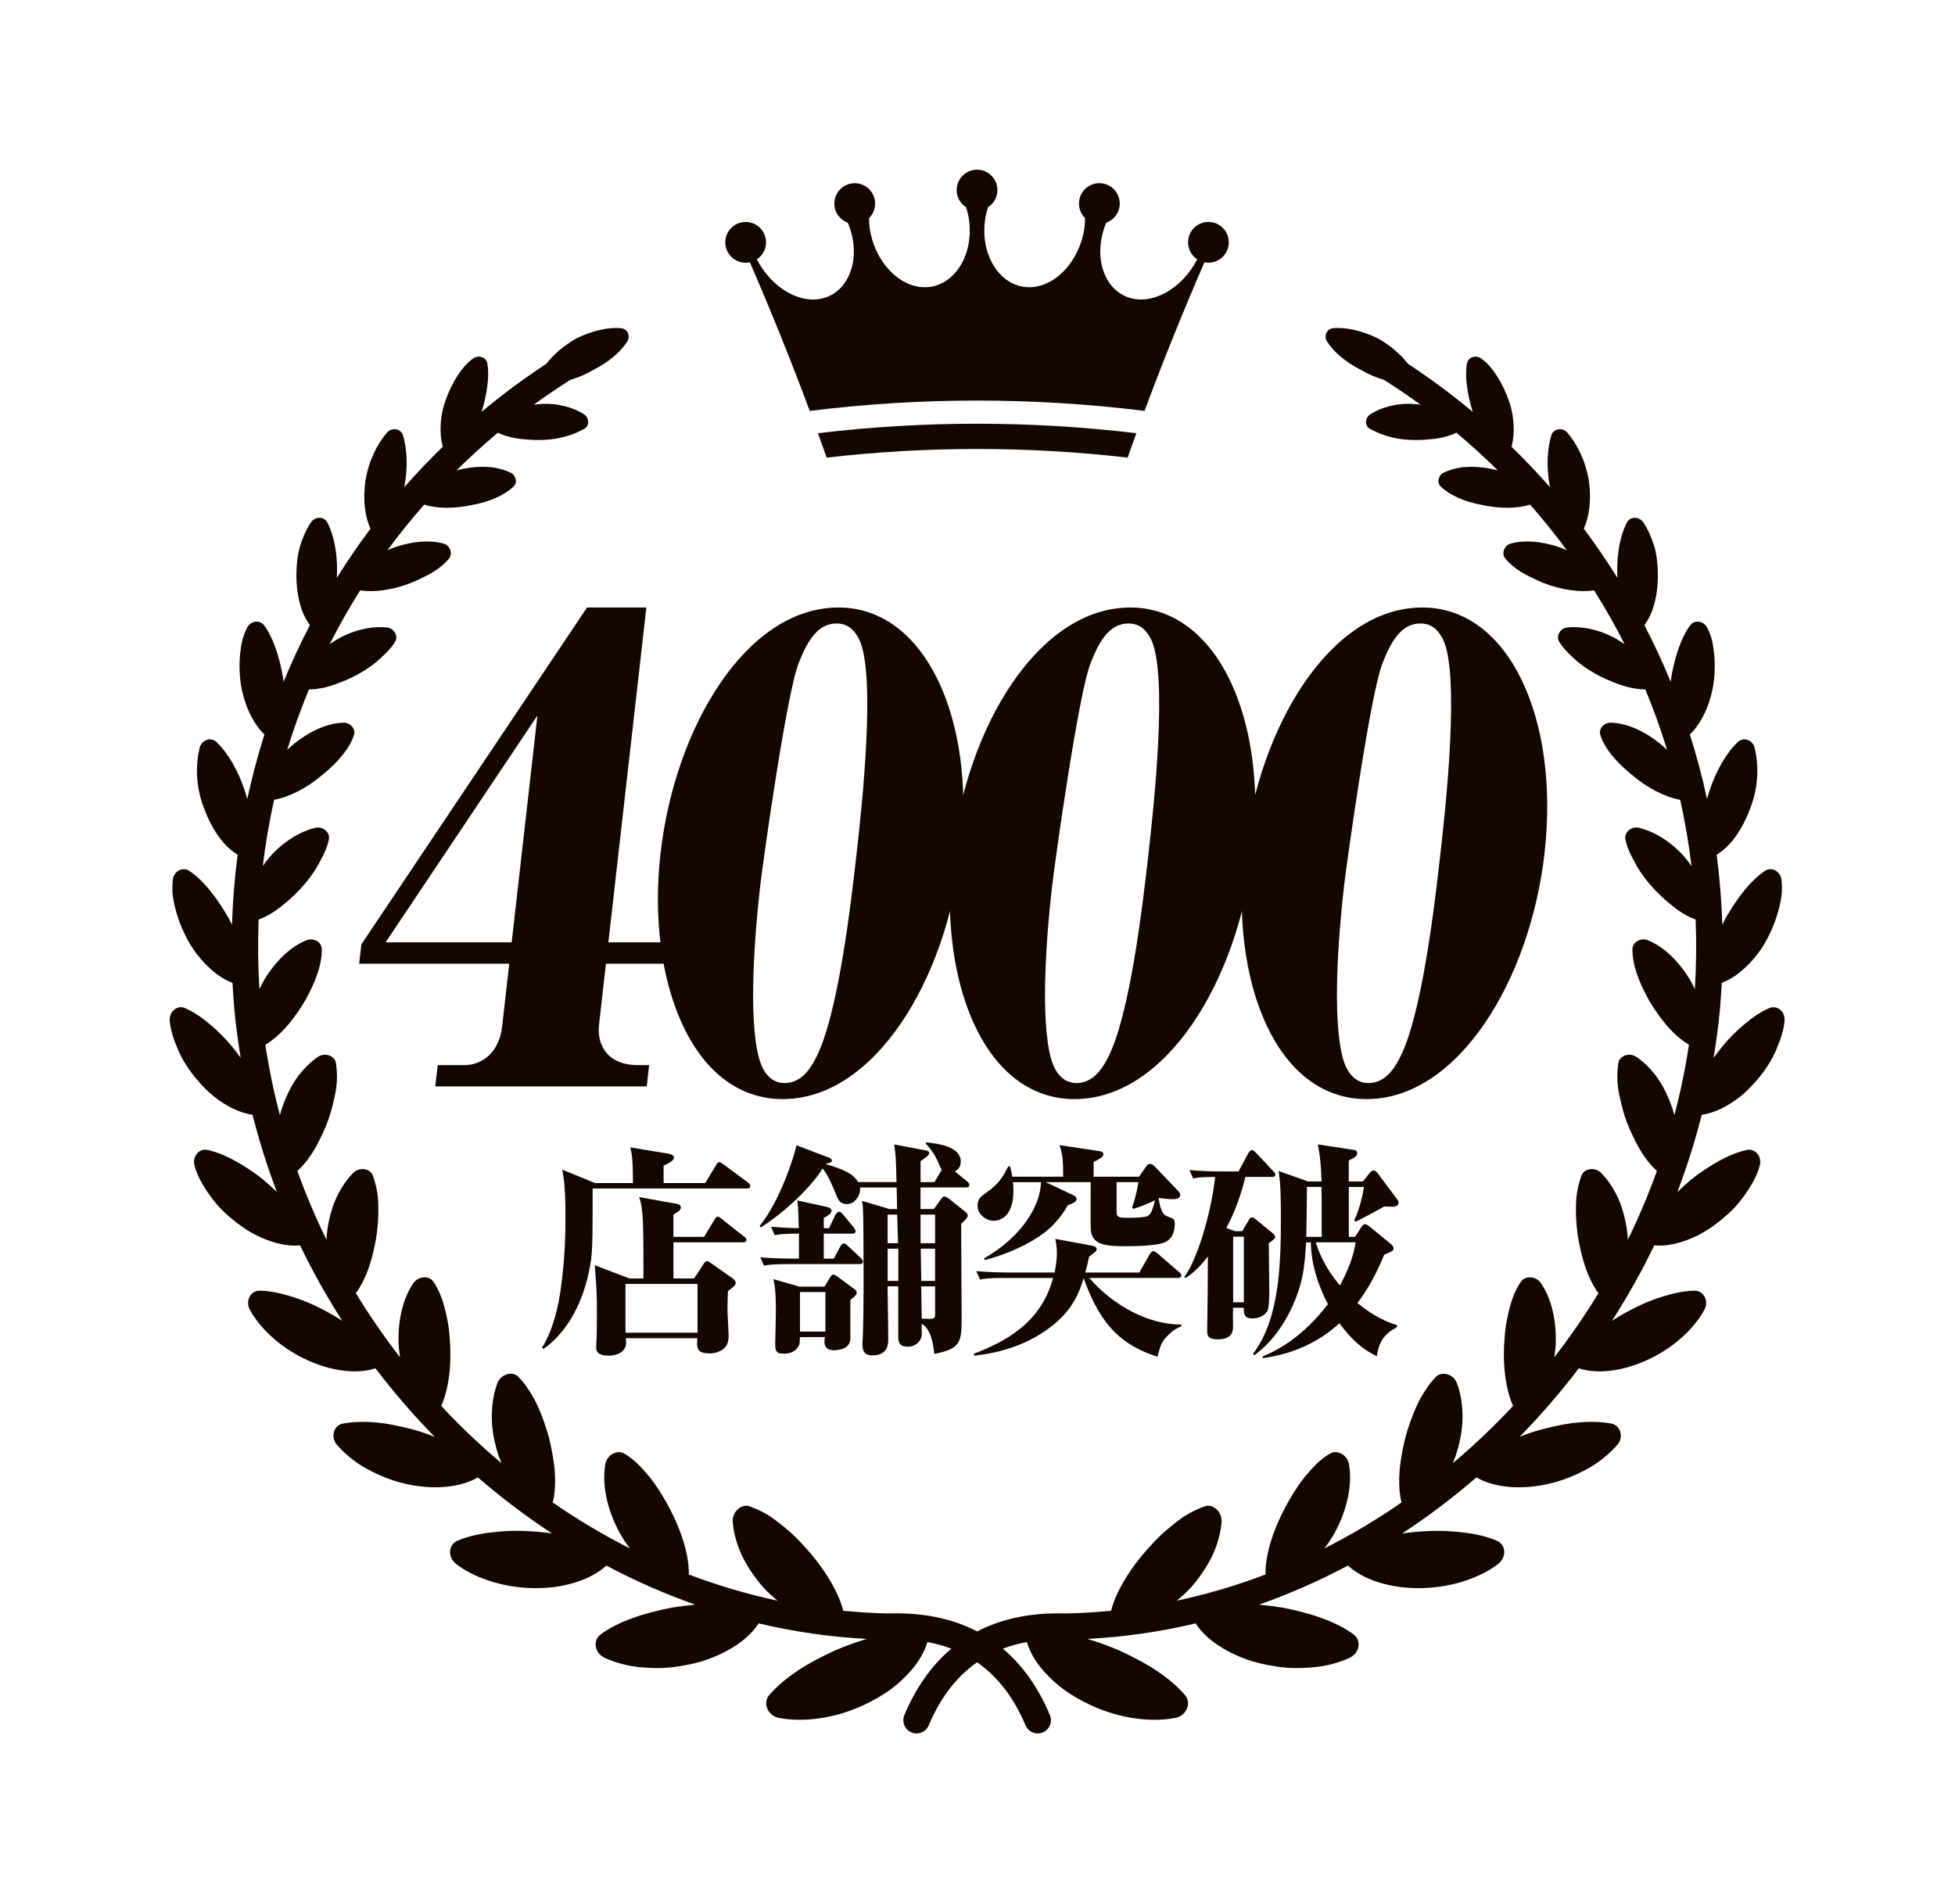 <svg width="576" height="561" viewBox="0 0 576 561" fill="none" xmlns="http://www.w3.org/2000/svg">
<path d="M61.453 301.49C59.084 299.517 56.723 297.983 54.466 297.027C52.235 296.071 49.806 298.052 50.012 300.714C50.193 303.385 51.167 306.349 52.476 309.364C53.76 312.388 55.733 315.429 58.145 318.246C59.739 320.115 61.376 321.752 63.081 323.131C64.83 324.5 66.588 325.62 68.302 326.482C70.456 327.576 72.515 328.205 74.41 328.481C76.374 336.225 78.743 343.824 81.586 351.224C80.397 350.096 79.157 348.967 77.847 347.847C75.03 345.495 71.989 343.557 69.172 342.006C66.364 340.455 63.607 339.361 61.108 338.836C58.627 338.302 56.551 340.809 57.327 343.505C58.041 346.21 59.584 349.07 61.582 351.896C62.582 353.309 63.702 354.705 64.951 356.057C66.26 357.384 67.673 358.659 69.189 359.856C71.205 361.442 73.204 362.794 75.246 363.845C77.313 364.888 79.338 365.672 81.259 366.206C83.887 366.938 86.299 367.153 88.401 366.955C92.105 374.64 96.284 382.066 100.858 389.208C99.178 388.105 97.386 387.037 95.439 386.038C92.071 384.228 88.642 382.841 85.368 381.885C82.164 380.894 79.148 380.334 76.486 380.317C73.841 380.283 72.248 383.289 73.592 385.882C76.374 391.026 81.948 396.513 89.168 400.114C97.429 404.241 105.398 404.939 110.628 403.181C116.029 410.289 121.862 417.034 128.073 423.375C126.066 422.557 123.921 421.807 121.612 421.187C117.666 420.187 114.013 419.378 110.464 419.111C106.949 418.818 103.684 418.955 101.013 419.464C98.351 419.955 97.266 423.461 99.299 425.753C101.315 428.053 103.96 430.379 107.207 432.309C110.507 434.187 114.203 435.884 118.286 436.918C127.573 439.339 135.878 438.227 140.797 435.324C147.732 441.32 155.038 446.842 162.654 451.839C160.543 451.529 158.355 451.296 156.046 451.193C151.911 450.917 147.853 451.124 144.218 451.606C140.616 452.037 137.351 452.856 134.707 454.019C132.07 455.164 131.855 458.843 134.371 460.816C139.428 464.736 147.5 467.622 156.27 467.932C166.186 468.285 174.267 465.356 178.643 461.307C187.086 465.787 195.839 469.646 204.833 472.817C202.627 473.023 200.353 473.308 198.018 473.678C189.412 475.324 181.857 477.917 176.963 481.604C174.534 483.396 175.197 487.161 178.255 488.539C181.305 489.926 185.018 490.977 189.171 491.296C191.23 491.485 193.375 491.554 195.554 491.477C197.751 491.365 200.017 491.037 202.266 490.607C208.219 489.521 213.37 487.195 217.23 484.559C220.004 482.681 222.106 480.527 223.519 478.339C233.934 480.811 244.591 482.353 255.403 482.913C252.388 483.801 249.252 484.929 246.03 486.308C241.86 488.237 238.052 490.227 234.744 492.459C231.436 494.69 228.636 497.137 226.637 499.471C224.63 501.789 226.189 505.648 229.653 506.217C236.545 507.526 245.858 506.458 254.541 502.383C257.427 501.031 260.029 499.506 262.304 497.886C264.587 496.172 266.559 494.354 268.179 492.519C270.772 489.59 272.435 486.626 273.227 483.844C275.45 484.24 277.845 484.852 280.3 485.791C274.528 490.65 269.885 497.163 266.447 505.364C265.612 507.346 266.551 509.629 268.532 510.464C269.023 510.671 269.532 510.766 270.04 510.766C271.565 510.766 273.012 509.87 273.632 508.379C277.423 499.342 282.54 493.536 287.89 489.805C293.24 493.544 298.357 499.342 302.148 508.379C302.777 509.87 304.224 510.766 305.741 510.766C306.24 510.766 306.757 510.671 307.248 510.464C309.23 509.629 310.169 507.346 309.333 505.364C305.896 497.163 301.252 490.65 295.48 485.791C297.935 484.852 300.322 484.24 302.553 483.844C303.346 486.626 305.017 489.59 307.601 492.519C309.221 494.345 311.194 496.172 313.477 497.886C315.76 499.506 318.362 501.031 321.239 502.383C329.923 506.458 339.236 507.535 346.128 506.217C349.591 505.648 351.15 501.789 349.143 499.471C347.144 497.137 344.336 494.681 341.036 492.459C337.728 490.219 333.92 488.237 329.751 486.308C326.529 484.921 323.393 483.801 320.377 482.913C331.189 482.362 341.846 480.82 352.262 478.339C353.674 480.536 355.777 482.681 358.551 484.559C362.41 487.195 367.562 489.521 373.515 490.607C375.763 491.037 378.021 491.356 380.226 491.477C382.406 491.546 384.551 491.477 386.61 491.296C390.762 490.977 394.467 489.926 397.525 488.539C400.583 487.161 401.247 483.396 398.817 481.604C393.915 477.917 386.368 475.324 377.762 473.678C375.427 473.308 373.162 473.023 370.956 472.817C379.95 469.646 388.695 465.787 397.146 461.307C401.514 465.356 409.595 468.276 419.519 467.932C428.289 467.622 436.361 464.727 441.418 460.816C443.943 458.843 443.727 455.164 441.082 454.019C438.438 452.856 435.173 452.046 431.571 451.606C427.936 451.133 423.878 450.926 419.743 451.193C417.434 451.305 415.246 451.537 413.135 451.839C420.76 446.842 428.057 441.32 434.992 435.324C439.911 438.227 448.216 439.339 457.503 436.918C461.586 435.875 465.273 434.187 468.582 432.309C471.829 430.37 474.474 428.044 476.49 425.753C478.523 423.47 477.429 419.963 474.776 419.464C472.105 418.955 468.84 418.818 465.325 419.111C461.784 419.378 458.123 420.187 454.177 421.187C451.868 421.807 449.723 422.548 447.716 423.375C453.927 417.034 459.76 410.289 465.161 403.181C470.391 404.939 478.36 404.241 486.621 400.114C493.841 396.522 499.415 391.034 502.197 385.882C503.541 383.281 501.948 380.283 499.303 380.317C496.641 380.334 493.625 380.903 490.421 381.885C487.147 382.841 483.718 384.228 480.35 386.038C478.403 387.028 476.611 388.105 474.931 389.208C479.514 382.066 483.692 374.64 487.388 366.955C489.499 367.145 491.902 366.929 494.53 366.206C496.451 365.672 498.476 364.888 500.543 363.845C502.585 362.794 504.584 361.442 506.6 359.856C508.116 358.659 509.529 357.384 510.838 356.057C512.087 354.713 513.207 353.309 514.207 351.896C516.205 349.07 517.747 346.21 518.463 343.505C519.229 340.817 517.162 338.302 514.681 338.836C512.182 339.361 509.425 340.455 506.617 342.006C503.8 343.557 500.759 345.495 497.942 347.847C496.632 348.967 495.391 350.096 494.203 351.224C497.037 343.824 499.406 336.225 501.379 328.481C503.274 328.205 505.333 327.576 507.487 326.482C509.193 325.62 510.95 324.5 512.708 323.131C514.422 321.752 516.05 320.115 517.644 318.246C520.056 315.437 522.029 312.396 523.313 309.364C524.622 306.34 525.596 303.376 525.777 300.714C525.992 298.052 523.563 296.071 521.323 297.027C519.066 297.983 516.705 299.517 514.336 301.49C511.889 303.454 509.46 305.858 507.237 308.597C506.41 309.631 505.626 310.665 504.877 311.699C505.678 306.788 506.358 301.843 506.789 296.846C506.996 294.425 507.16 292.013 507.289 289.61C508.917 288.998 510.597 288.068 512.286 286.749C515.111 284.51 518.17 281.262 520.375 277.178C522.055 274.111 523.304 270.906 524.097 267.831C524.493 266.297 524.786 264.79 524.958 263.351C525.062 261.912 525.019 260.543 524.889 259.276C524.622 256.735 521.986 255.296 520.039 256.588C516.093 259.173 512.251 263.997 508.753 269.95C508.262 270.794 507.84 271.639 507.435 272.474C507.229 265.539 506.677 258.664 505.781 251.867C507.151 251.014 508.529 249.886 509.813 248.447C512.096 245.837 514.181 242.287 515.723 238.032C518.23 231.587 518.118 225.126 516.981 220.362C516.378 217.993 513.69 217.071 512.036 218.631C508.71 221.749 505.592 227.047 503.61 233.181C503.369 233.939 503.154 234.689 502.938 235.447C501.551 229.003 499.871 222.654 497.881 216.416C500.965 213.453 503.705 208.301 504.79 201.874C505.264 198.695 505.325 195.534 505.04 192.639C504.894 191.192 504.67 189.805 504.36 188.512C504.032 187.229 503.541 186.074 503.033 185.023C501.999 182.921 499.26 182.516 497.985 184.248C495.4 187.72 493.556 193.113 492.437 199.367C492.35 199.893 492.307 200.384 492.238 200.901C489.912 195.215 487.319 189.65 484.493 184.205C485.269 183.137 485.975 181.879 486.587 180.432C487.767 177.451 488.456 173.746 488.465 169.594C488.431 166.501 488.189 163.391 487.328 160.781C486.518 158.144 485.433 155.801 484.175 153.94C482.917 152.088 480.289 152.123 479.333 153.966C477.395 157.671 476.309 163.193 476.499 169.111C476.499 169.499 476.525 169.87 476.533 170.249C473.44 165.295 470.149 160.471 466.635 155.784C468.237 152.303 468.926 147.281 468.116 141.561C467.134 135.702 464.55 130.611 461.707 127.406C460.277 125.812 457.675 126.346 457.089 128.19C455.917 131.877 455.547 137.425 456.581 143.051C456.615 143.223 456.658 143.387 456.693 143.568C453.075 139.459 449.293 135.478 445.33 131.636C445.614 130.611 445.821 129.508 445.915 128.285C446.122 125.321 445.855 121.677 444.589 118.171C442.737 112.847 439.799 108.108 436.482 105.679C434.837 104.456 432.519 105.257 432.2 107.118C431.873 108.996 431.873 111.193 432.192 113.562C432.502 115.94 433.01 118.619 433.88 121.246C433.897 121.289 433.915 121.324 433.923 121.367C427.867 116.31 421.475 111.563 414.772 107.152C412.825 104.542 409.793 101.931 406.071 99.752C401.178 97.34 396.276 96.323 392.683 96.719C390.891 96.918 389.978 99.02 390.943 100.562C392.89 103.68 396.491 106.747 401.109 109.073C403.306 110.357 405.563 111.296 407.725 111.908C411.412 114.242 415.013 116.689 418.502 119.23C417.899 119.162 417.305 119.084 416.685 119.05C411.516 118.653 406.726 120.118 403.693 122.091C402.177 123.09 402.074 125.373 403.486 126.26C406.416 127.94 410.534 129.465 415.703 129.62C417.4 129.698 419.08 129.637 420.682 129.491C422.233 129.396 423.723 129.189 425.102 128.871C426.583 128.535 427.927 128.061 429.099 127.501C433.338 131.05 437.404 134.755 441.298 138.606C440.617 138.425 439.928 138.252 439.213 138.123C436.525 137.589 433.958 137.443 431.64 137.615C429.306 137.813 427.135 138.433 425.42 139.226C423.706 140.036 423.258 142.353 424.576 143.464C427.143 145.834 431.313 147.832 436.62 148.789C441.909 149.934 447.096 149.891 450.809 148.685C454.617 153.019 458.235 157.507 461.638 162.133C460.923 161.806 460.199 161.496 459.415 161.246C453.979 159.342 448.819 159.109 445.071 160.178C443.21 160.712 442.332 163.064 443.434 164.477C444.554 165.898 446.131 167.268 448.104 168.5C449.086 169.111 450.171 169.697 451.343 170.231C452.489 170.783 453.652 171.36 454.935 171.842C460.165 173.884 465.644 174.591 469.667 173.953C472.906 179.105 475.913 184.394 478.661 189.822C477.92 189.296 477.145 188.797 476.335 188.323C471.226 185.377 465.696 184.438 461.69 184.903C459.674 185.153 458.399 187.41 459.338 189.003C460.259 190.64 461.793 192.217 463.533 193.836C465.256 195.473 467.393 197.041 469.891 198.446C471.554 199.385 473.251 200.177 474.939 200.84C476.602 201.512 478.153 202.081 479.712 202.469C481.504 202.925 483.201 203.141 484.761 203.141C487.173 208.964 489.318 214.9 491.162 220.948C490.464 220.285 489.731 219.638 488.956 219.018C484.114 215.133 479.032 213.065 474.621 212.936C472.476 212.858 470.83 214.926 471.554 216.701C472.725 220.405 476.051 224.446 480.668 228.21C485.303 232.182 490.627 234.904 495.03 235.662C496.46 242.089 497.58 248.602 498.364 255.193C497.778 254.348 497.149 253.513 496.477 252.703C492.273 247.835 487.061 244.855 482.796 243.898C480.651 243.425 478.523 245.26 478.877 247.215C479.23 249.197 480.126 251.359 481.401 253.625C482.538 255.908 484.123 258.277 486.139 260.629C488.835 263.739 491.877 266.384 494.633 268.348C496.313 269.502 497.985 270.364 499.587 270.95C499.854 277.738 499.777 284.578 499.346 291.462C498.906 290.514 498.424 289.567 497.881 288.628C494.366 282.847 489.938 278.841 485.519 277.058C483.365 276.179 480.927 277.652 480.979 279.711C480.858 283.889 482.736 289.222 485.846 294.77C488.069 298.466 490.438 301.714 493.031 304.255C494.539 305.737 496.081 306.926 497.606 307.83C496.555 314.869 495.116 321.795 493.315 328.593C493.057 327.585 492.755 326.577 492.368 325.56C491.162 322.278 489.671 319.4 487.879 316.997C486.044 314.585 484.037 312.689 482.03 311.363C480.031 310.062 477.179 311.07 476.818 313.172C476.507 315.317 476.361 317.781 476.731 320.538C476.912 321.916 477.205 323.363 477.593 324.854C477.92 326.335 478.342 327.86 478.885 329.437C479.6 331.522 480.462 333.529 481.409 335.407C482.288 337.259 483.279 338.991 484.33 340.55C485.536 342.316 486.837 343.824 488.172 345.039C485.674 351.948 482.839 358.719 479.609 365.275C479.557 364.242 479.471 363.199 479.307 362.139C478.747 358.538 477.817 355.291 476.482 352.482C475.103 349.656 473.449 347.304 471.666 345.547C469.891 343.807 466.781 344.255 465.971 346.305C465.213 348.416 464.558 350.888 464.386 353.774C464.248 356.678 464.291 359.848 464.748 363.268C465.428 367.851 466.462 372.09 467.987 375.717C468.84 377.75 469.848 379.542 470.942 381.058C466.953 387.614 462.594 393.903 457.925 399.942C458.097 398.865 458.244 397.763 458.33 396.643C458.735 389.053 457.012 382.497 454.031 378.112C452.575 375.958 449.327 375.76 448.104 377.69C446.768 379.585 445.674 382.023 444.916 384.935C444.106 387.804 443.469 391.034 443.271 394.661C442.892 399.391 443.09 403.974 443.908 408.032C444.33 410.358 444.976 412.443 445.795 414.26C440.212 420.248 434.285 425.873 428.057 431.129C428.582 429.853 429.064 428.527 429.444 427.123C430.538 423.375 431.011 419.722 430.874 416.311C430.77 412.934 430.176 409.91 429.185 407.403C428.194 404.922 424.903 403.965 423.189 405.594C421.457 407.256 419.898 409.574 418.39 412.244C416.935 414.967 415.694 418.232 414.583 421.738C413.868 424.09 413.359 426.511 412.963 428.811C412.549 431.085 412.308 433.317 412.248 435.445C412.17 438.107 412.412 440.571 412.92 442.724C405.649 447.747 398.068 452.278 390.219 456.241C391.313 454.794 392.364 453.26 393.278 451.572C397.18 444.37 398.421 437.107 397.465 431.464C396.991 428.682 393.924 427.028 391.848 428.32C389.694 429.543 387.557 431.473 385.498 433.946C383.362 436.28 381.372 439.296 379.476 442.664C375.298 450.099 372.722 457.93 372.86 463.926C364.357 467.174 355.613 469.75 346.696 471.654C348.144 470.473 349.565 469.207 350.883 467.768C353.709 464.546 355.889 461.195 357.405 457.938C358.895 454.587 359.705 451.305 359.912 448.384C360.101 445.481 357.379 443.009 354.993 443.827C352.58 444.697 349.918 445.938 347.265 447.971C344.603 449.97 341.803 452.287 339.106 455.345C335.48 459.179 332.438 463.409 330.25 467.467C328.898 469.922 327.933 472.334 327.356 474.617C323.065 475.031 318.758 475.324 314.416 475.401C314.08 475.418 313.658 475.401 313.141 475.392C303.475 475.203 295.049 476.995 287.899 480.708C280.757 476.986 272.331 475.194 262.657 475.392C262.149 475.392 261.726 475.418 261.382 475.401C257.04 475.324 252.732 475.022 248.442 474.617C247.865 472.334 246.9 469.922 245.547 467.467C243.359 463.409 240.318 459.179 236.691 455.345C233.995 452.287 231.203 449.97 228.533 447.971C225.879 445.938 223.226 444.697 220.805 443.827C218.419 443.009 215.696 445.481 215.886 448.384C216.093 451.305 216.911 454.587 218.393 457.938C219.909 461.195 222.089 464.546 224.914 467.768C226.241 469.207 227.663 470.473 229.101 471.654C220.185 469.75 211.441 467.165 202.938 463.926C203.075 457.921 200.499 450.099 196.321 442.664C194.426 439.304 192.427 436.28 190.299 433.946C188.24 431.473 186.104 429.552 183.95 428.32C181.874 427.028 178.807 428.682 178.333 431.464C177.377 437.099 178.626 444.37 182.52 451.572C183.433 453.26 184.484 454.794 185.578 456.241C177.73 452.278 170.149 447.755 162.878 442.724C163.386 440.571 163.627 438.107 163.55 435.445C163.489 433.325 163.248 431.085 162.835 428.811C162.438 426.511 161.93 424.09 161.215 421.738C160.104 418.223 158.863 414.967 157.407 412.244C155.9 409.574 154.349 407.256 152.609 405.594C150.894 403.957 147.603 404.922 146.613 407.403C145.622 409.91 145.027 412.934 144.924 416.311C144.786 419.722 145.251 423.375 146.354 427.123C146.733 428.527 147.207 429.853 147.741 431.129C141.512 425.882 135.585 420.256 130.003 414.26C130.821 412.443 131.459 410.358 131.889 408.032C132.708 403.965 132.897 399.382 132.527 394.661C132.329 391.034 131.691 387.804 130.882 384.935C130.115 382.032 129.021 379.593 127.694 377.69C126.471 375.76 123.223 375.967 121.767 378.112C118.786 382.488 117.063 389.053 117.468 396.643C117.554 397.763 117.701 398.865 117.873 399.942C113.203 393.903 108.836 387.605 104.856 381.058C105.95 379.542 106.958 377.741 107.81 375.717C109.344 372.09 110.369 367.851 111.05 363.268C111.498 359.848 111.549 356.678 111.412 353.774C111.239 350.888 110.585 348.416 109.826 346.305C109.025 344.246 105.915 343.807 104.132 345.547C102.349 347.304 100.694 349.648 99.308 352.482C97.972 355.291 97.033 358.538 96.482 362.139C96.318 363.199 96.232 364.242 96.18 365.275C92.958 358.719 90.115 351.957 87.617 345.039C88.952 343.815 90.253 342.316 91.459 340.55C92.519 339 93.501 337.268 94.38 335.407C95.327 333.529 96.189 331.522 96.904 329.437C97.447 327.869 97.877 326.335 98.196 324.854C98.584 323.363 98.877 321.916 99.058 320.538C99.437 317.781 99.29 315.317 98.972 313.172C98.601 311.07 95.758 310.062 93.759 311.363C91.752 312.689 89.745 314.585 87.91 316.997C86.109 319.392 84.627 322.278 83.421 325.56C83.034 326.577 82.732 327.585 82.474 328.593C80.673 321.787 79.234 314.86 78.183 307.83C79.708 306.926 81.25 305.728 82.758 304.255C85.351 301.714 87.729 298.457 89.943 294.77C93.053 289.222 94.931 283.889 94.81 279.711C94.862 277.643 92.424 276.179 90.27 277.058C85.851 278.841 81.423 282.847 77.908 288.628C77.365 289.567 76.883 290.514 76.443 291.462C76.013 284.578 75.935 277.738 76.202 270.95C77.813 270.364 79.484 269.502 81.156 268.348C83.912 266.392 86.945 263.747 89.65 260.629C91.666 258.277 93.251 255.908 94.388 253.625C95.663 251.368 96.559 249.197 96.912 247.215C97.274 245.26 95.138 243.433 92.993 243.898C88.728 244.863 83.516 247.835 79.312 252.703C78.64 253.513 78.011 254.348 77.425 255.193C78.209 248.602 79.329 242.081 80.759 235.662C85.153 234.896 90.486 232.182 95.121 228.21C99.738 224.446 103.064 220.397 104.235 216.701C104.959 214.926 103.313 212.858 101.168 212.936C96.757 213.065 91.675 215.133 86.833 219.018C86.058 219.638 85.325 220.285 84.627 220.948C86.471 214.9 88.616 208.964 91.028 203.141C92.588 203.141 94.285 202.925 96.077 202.469C97.636 202.081 99.178 201.512 100.85 200.84C102.538 200.186 104.235 199.385 105.898 198.446C108.396 197.033 110.541 195.473 112.256 193.836C113.996 192.208 115.538 190.632 116.451 189.003C117.39 187.401 116.115 185.153 114.099 184.903C110.093 184.429 104.563 185.368 99.454 188.323C98.644 188.797 97.869 189.296 97.128 189.822C99.867 184.394 102.883 179.105 106.122 173.953C110.145 174.591 115.624 173.875 120.854 171.842C122.137 171.36 123.292 170.783 124.446 170.231C125.618 169.689 126.703 169.111 127.685 168.5C129.658 167.268 131.235 165.907 132.355 164.477C133.457 163.064 132.579 160.712 130.718 160.178C126.97 159.109 121.81 159.342 116.374 161.246C115.59 161.504 114.858 161.814 114.151 162.133C117.554 157.507 121.164 153.027 124.98 148.685C128.693 149.891 133.88 149.934 139.169 148.789C144.467 147.832 148.646 145.834 151.213 143.464C152.54 142.353 152.092 140.036 150.369 139.226C148.646 138.433 146.483 137.813 144.149 137.615C141.831 137.434 139.255 137.589 136.576 138.123C135.861 138.252 135.172 138.425 134.491 138.606C138.385 134.755 142.451 131.05 146.69 127.501C147.862 128.069 149.197 128.535 150.687 128.871C152.066 129.181 153.556 129.396 155.107 129.491C156.701 129.637 158.381 129.698 160.086 129.62C165.255 129.456 169.382 127.94 172.303 126.26C173.707 125.373 173.612 123.09 172.096 122.091C169.063 120.118 164.273 118.653 159.104 119.05C158.493 119.084 157.89 119.162 157.287 119.23C160.784 116.689 164.377 114.242 168.064 111.908C170.226 111.296 172.483 110.366 174.68 109.073C179.298 106.747 182.899 103.68 184.846 100.562C185.811 99.02 184.898 96.918 183.106 96.719C179.513 96.323 174.611 97.34 169.718 99.752C165.996 101.94 162.964 104.542 161.017 107.152C154.306 111.563 147.922 116.31 141.866 121.367C141.883 121.324 141.9 121.289 141.909 121.246C142.787 118.619 143.287 115.94 143.597 113.562C143.916 111.201 143.916 108.996 143.589 107.118C143.27 105.248 140.952 104.456 139.307 105.679C135.99 108.1 133.061 112.847 131.2 118.171C129.934 121.677 129.667 125.321 129.874 128.285C129.968 129.508 130.184 130.611 130.459 131.636C126.496 135.47 122.714 139.45 119.096 143.568C119.131 143.396 119.174 143.232 119.208 143.051C120.242 137.425 119.872 131.886 118.7 128.19C118.114 126.346 115.512 125.812 114.082 127.406C111.239 130.611 108.655 135.702 107.673 141.561C106.863 147.29 107.543 152.303 109.154 155.784C105.64 160.471 102.34 165.295 99.256 170.249C99.256 169.87 99.29 169.499 99.29 169.111C99.488 163.193 98.394 157.671 96.456 153.966C95.491 152.123 92.872 152.088 91.614 153.94C90.356 155.793 89.262 158.136 88.461 160.781C87.608 163.391 87.358 166.501 87.324 169.594C87.341 173.746 88.022 177.451 89.202 180.432C89.814 181.87 90.52 183.128 91.296 184.205C88.47 189.65 85.877 195.215 83.551 200.901C83.482 200.393 83.447 199.893 83.353 199.367C82.233 193.113 80.389 187.72 77.804 184.248C76.529 182.525 73.79 182.93 72.756 185.023C72.248 186.083 71.765 187.237 71.429 188.512C71.119 189.805 70.895 191.192 70.749 192.639C70.464 195.542 70.516 198.695 70.999 201.874C72.084 208.301 74.824 213.453 77.908 216.416C75.926 222.654 74.238 229.003 72.851 235.447C72.635 234.698 72.411 233.948 72.179 233.181C70.206 227.039 67.079 221.749 63.753 218.631C62.099 217.071 59.42 217.993 58.808 220.362C57.671 225.126 57.568 231.587 60.066 238.032C61.608 242.287 63.693 245.837 65.976 248.447C67.26 249.886 68.638 251.014 70.008 251.867C69.12 258.664 68.569 265.539 68.354 272.474C67.949 271.639 67.527 270.794 67.036 269.95C63.538 264.006 59.696 259.181 55.75 256.588C53.803 255.296 51.167 256.735 50.9 259.276C50.77 260.551 50.727 261.921 50.831 263.351C51.003 264.79 51.296 266.297 51.692 267.831C52.493 270.906 53.734 274.111 55.414 277.178C57.628 281.253 60.678 284.501 63.504 286.749C65.192 288.068 66.88 288.998 68.5 289.61C68.629 292.022 68.793 294.434 69 296.846C69.431 301.852 70.111 306.797 70.912 311.699C70.163 310.665 69.379 309.631 68.552 308.597C66.329 305.866 63.9 303.463 61.453 301.49Z" fill="#140700"/>
<path d="M219.754 77.404C220.159 77.404 220.555 77.361 220.934 77.284C227.206 91.774 233.107 106.368 238.569 121.074C271.324 117.016 304.457 117.016 337.211 121.074C342.682 106.368 348.575 91.774 354.855 77.284C355.234 77.361 355.63 77.404 356.035 77.404C359.352 77.404 362.04 74.716 362.04 71.4C362.04 68.083 359.352 65.395 356.035 65.395C352.718 65.395 350.03 68.083 350.03 71.4C350.03 73.493 351.107 75.337 352.736 76.414C348.256 85.08 339.546 90.017 332.508 87.656C325.254 85.21 322.023 75.699 325.693 66.205C325.771 65.998 325.874 65.809 325.96 65.61C328.26 64.766 329.906 62.569 329.906 59.976C329.906 56.659 327.218 53.971 323.901 53.971C320.584 53.971 317.896 56.659 317.896 59.976C317.896 61.648 318.577 63.155 319.68 64.249C319.68 65.714 319.542 67.213 319.223 68.738C317.121 78.602 309.385 85.546 301.743 84.529C294.11 83.495 288.864 74.785 290.225 64.792C290.406 63.491 290.725 62.242 291.121 61.044C292.775 59.976 293.869 58.124 293.869 56.005C293.869 52.688 291.181 50 287.865 50C284.548 50 281.86 52.688 281.86 56.005C281.86 58.124 282.954 59.976 284.608 61.044C285.004 62.242 285.323 63.491 285.504 64.792C286.865 74.785 281.619 83.495 273.986 84.529C266.344 85.554 258.608 78.611 256.506 68.738C256.187 67.213 256.058 65.714 256.049 64.258C257.152 63.172 257.833 61.656 257.833 59.985C257.833 56.668 255.145 53.98 251.828 53.98C248.511 53.98 245.823 56.668 245.823 59.985C245.823 62.578 247.469 64.775 249.769 65.619C249.855 65.817 249.958 66.007 250.036 66.213C253.715 75.707 250.475 85.218 243.221 87.665C236.192 90.025 227.473 85.089 222.993 76.422C224.622 75.345 225.699 73.502 225.699 71.408C225.699 68.091 223.011 65.404 219.694 65.404C216.377 65.404 213.689 68.091 213.689 71.408C213.689 74.725 216.377 77.413 219.694 77.413L219.754 77.404Z" fill="#140700"/>
<path d="M332.223 134.841C333.068 132.437 333.929 130.042 334.799 127.647C303.639 123.917 272.142 123.917 240.99 127.647C241.86 130.042 242.722 132.446 243.566 134.841C273.021 131.446 302.769 131.446 332.223 134.841Z" fill="#140700"/>
<path d="M220.495 348.519L213.267 343.16C212.328 342.489 212.259 342.428 211.992 342.428C211.458 342.428 211.122 342.962 210.984 343.298L207.77 348.588H195.52V343.436C196.192 343.169 198.595 342.101 198.595 341.093C198.595 340.559 197.992 340.154 197.053 339.956L185.673 338.078C186.078 339.482 186.474 340.757 186.474 348.588H175.292L165.652 344.642C166.591 349.191 166.591 354.687 166.591 359.701C166.591 367.662 165.988 374.562 165.048 380.92C164.644 383.66 163.239 391.499 159.69 397.116L160.155 397.452C169.528 390.827 172.604 379.18 173.543 374.623C174.611 369.471 174.611 367.463 174.611 350.19H220.064C220.331 350.19 221.072 350.19 221.072 349.449C221.072 349.053 220.607 348.579 220.469 348.51L220.495 348.519Z" fill="#140700"/>
<path d="M219.228 364.379L212.733 359.228C212.061 358.694 211.863 358.495 211.527 358.495C210.992 358.495 210.657 359.167 210.519 359.365L207.443 364.448H198.406V357.892C199.543 357.22 200.611 356.617 200.611 355.816C200.611 354.877 199.672 354.748 199.207 354.679L188.301 352.732C189.576 356.083 189.576 360.83 189.576 376.699H185.423L175.249 372.814C175.249 373.012 175.318 373.753 175.318 373.882C175.852 380.981 175.852 381.179 175.852 387.468C175.852 389.07 175.852 391.284 175.783 394.024C175.783 394.489 175.645 396.565 175.645 397.039C175.645 398.641 176.713 399.451 179.462 399.451C181.4 399.451 184.484 398.581 184.484 395.566C184.484 395.101 184.415 394.765 184.346 394.299H205.436C205.298 397.375 205.238 398.779 209.252 398.779C210.924 398.779 212.397 398.107 213.267 397.375C214.671 396.169 214.671 394.429 214.671 393.36C214.671 392.292 214.335 387.071 214.335 385.865C214.335 383.927 214.404 382.316 214.473 380.446C216.48 378.835 216.747 378.637 216.747 377.965C216.747 377.431 216.282 376.957 215.679 376.561L209.717 372.348C208.778 371.676 208.649 371.616 208.382 371.616C207.848 371.616 207.581 372.012 207.314 372.417L204.505 376.699H198.415V366.059H218.901C219.366 366.059 219.909 365.99 219.909 365.387C219.909 364.922 219.642 364.646 219.237 364.379H219.228ZM205.505 378.31V392.697H184.286V378.31H205.505Z" fill="#140700"/>
<path d="M284.952 348.114L281.334 345.168C281.937 344.832 283.074 344.031 283.074 342.291C283.074 337.742 276.113 336.932 272.9 336.596L272.702 336.932C274.244 338.474 275.243 340.077 276.053 341.688C276.251 342.084 277.121 344.229 277.457 344.703L275.312 348.321H271.229V342.162C272.504 341.154 273.77 340.559 273.77 339.749C273.77 339.284 273.305 339.077 272.9 339.008L263.458 337.199C263.725 339.344 263.863 340.344 263.923 341.412C263.992 342.42 264.121 347.236 264.121 348.304H252.81C251.406 345.823 248.528 344.556 243.101 342.945C244.376 342.747 245.108 342.48 245.108 342.006C245.108 341.472 244.643 341.274 244.307 341.136L234.667 337.458C234.132 340.335 229.782 353.99 223.82 361.218L224.156 361.683C232.392 356.393 239.818 348.631 242.36 344.281C244.1 346.486 245.108 349.036 246.641 352.715C247.176 353.921 247.848 354.791 249.519 354.791C251.991 354.791 253.602 352.052 253.404 349.906H264.182C264.251 352.052 264.251 354.119 264.311 356.264H262.105L254.007 353.852C254.137 354.593 254.205 355.463 254.274 356.798C254.412 358.005 254.61 389.131 254.137 394.954C253.938 397.763 254.404 399.374 257.014 399.374C261.701 399.374 261.701 395.893 261.701 394.549C261.701 392.344 261.563 381.498 261.502 379.017H264.647V393.404C264.647 395.213 264.647 396.815 267.593 396.815C269.471 396.815 271.074 395.48 271.479 393.938C271.616 393.473 271.616 393.404 271.548 390.052C274.227 391.594 274.899 395.678 275.295 398.952C282.721 397.41 283.324 395.807 283.324 388.846C283.324 384.832 283.186 365.086 283.186 360.598C284.057 359.796 285.125 358.857 285.125 358.185C285.125 357.651 284.858 357.453 284.324 356.979L279.439 353.094C279.103 352.827 278.569 352.56 278.164 352.56C277.897 352.56 277.561 352.896 277.363 353.163L275.157 356.238H271.212V349.881H284.599C285.202 349.881 285.607 349.743 285.607 349.079C285.607 348.674 285.073 348.209 284.935 348.071L284.952 348.114ZM261.52 357.893H264.328C264.397 360.701 264.526 363.518 264.595 366.327H261.52V357.893ZM264.673 377.431H261.528V367.929H264.673V377.431ZM275.51 386.873C275.51 388.752 275.441 388.683 271.565 388.545C271.496 385.4 271.496 382.187 271.427 379.042H275.51V386.873ZM275.51 377.431H271.427C271.427 374.821 271.289 370.539 271.289 367.929H275.502V377.431H275.51ZM275.51 357.893V366.327H271.229V357.893H275.51Z" fill="#140700"/>
<path d="M253.628 370.677L249.743 367.059C249.407 366.723 249.002 366.387 248.606 366.387C248.072 366.387 247.736 366.99 247.598 367.257L245.659 370.866H242.713V363.501H251.078C251.681 363.501 252.086 363.363 252.086 362.699C252.086 362.562 252.017 362.432 251.552 361.691L248.339 357.806C248.003 357.401 247.606 357.065 247.202 357.065C246.667 357.065 246.194 357.806 246.133 357.935L244.255 361.89H242.713V358.874C243.781 358.34 244.988 357.539 244.988 356.798C244.988 355.997 244.255 355.79 243.712 355.661L234.873 353.714C235.072 354.722 235.209 355.79 235.339 361.881C234.003 361.881 230.316 361.743 227.172 361.476L228.24 363.957C229.248 363.759 230.583 363.492 235.399 363.492V370.858H233.521C232.849 370.858 228.162 370.858 224.019 370.461L225.087 372.934C226.095 372.736 227.43 372.469 232.315 372.469H253.198C253.534 372.469 254.266 372.469 254.266 371.736C254.266 371.332 253.801 370.866 253.594 370.668L253.628 370.677Z" fill="#140700"/>
<path d="M251.888 379.981L246.667 376.096C246.4 375.898 245.797 375.562 245.53 375.562C245.194 375.562 245.065 375.562 244.462 376.57L242.92 379.111H235.494L227.861 376.906C228.593 380.05 228.593 383.264 228.593 386.546C228.593 388.019 228.395 395.988 228.395 395.988C228.395 398.331 228.929 398.865 230.936 398.865C232.944 398.865 234.219 398.193 234.951 397.125C235.623 396.255 235.623 396.057 235.683 393.981H243.049C242.98 394.377 242.911 394.851 242.911 395.385C242.911 396.591 243.445 397.857 245.591 397.857C248.003 397.857 250.544 397.056 250.544 394.308V382.997C250.949 382.729 252.422 381.722 252.422 380.92C252.422 380.515 252.155 380.188 251.888 379.981ZM243.187 392.361H235.692V380.714H243.187V392.361Z" fill="#140700"/>
<path d="M348.066 375.829C348.066 375.424 347.73 375.088 347.394 374.821L341.036 369.333C340.364 368.799 340.028 368.661 339.83 368.661C339.296 368.661 338.891 369.333 338.762 369.531L335.686 374.95H319.757C320.429 372.469 320.558 371.737 320.894 370.264C322.833 368.79 323.1 368.653 323.1 368.058C323.1 367.593 322.764 367.257 321.765 367.05L310.918 365.043C311.116 366.111 311.383 367.317 311.383 369.256C311.383 371.599 310.979 373.606 310.711 374.95H297.126C293.981 374.95 290.837 374.812 287.623 374.545L288.76 377.026C290.035 376.759 291.302 376.561 295.988 376.561H310.246C306.766 389.88 296.057 395.368 286.882 398.917L287.08 399.451C291.233 398.986 301.476 397.582 310.307 390.414C316.733 385.262 318.405 379.439 319.275 376.622C324.427 391.215 331.052 396.505 341.028 399.779C341.967 396.229 342.234 395.23 344.379 393.223C345.852 391.75 347.058 391.215 348.058 390.81V390.276C338.348 390.345 327.907 384.651 320.946 376.553H347.05C347.317 376.553 348.058 376.553 348.058 375.82L348.066 375.829Z" fill="#140700"/>
<path d="M297.591 343.703H297.057C295.782 346.184 294.515 348.726 290.63 351.405C288.959 352.542 288.02 353.283 288.02 355.222C288.02 357.961 290.63 359.71 292.835 359.71C294.24 359.71 298.59 358.909 298.59 350.811C298.59 349.673 298.521 349.001 298.452 348.338H306.688C306.619 354.696 301.597 364.138 289.889 370.823L290.225 371.289C293.033 370.487 299.529 368.678 306.154 364.328C311.177 361.045 313.718 356.695 314.588 355.153C316.061 354.618 317.199 354.084 317.199 353.283C317.199 352.818 316.733 352.413 316.328 352.215L308.093 348.33H321.351C321.351 352.077 321.282 358.03 321.351 361.786C321.42 366.542 324.969 367.205 331.327 367.205C334.274 367.205 340.898 367.136 343.311 365.999C345.783 364.793 346.119 362.182 346.119 360.64C346.119 359.236 345.852 359.098 343.974 358.435C342.57 357.97 341.898 356.497 341.364 353.076L341.502 353.007C344.31 353.343 344.577 353.343 345.447 353.343C346.05 353.343 347.722 353.343 347.722 352.068C347.722 351.603 347.523 351.396 347.317 351.129L340.218 343.703C339.615 343.031 339.15 342.962 338.814 342.962C338.547 342.962 338.142 343.031 337.677 343.703L335.6 346.719H322.213V342.368C322.945 342.032 323.548 341.696 324.289 341.231C324.892 340.826 325.09 340.559 325.09 340.094C325.09 339.361 324.358 339.223 323.686 339.155L312.176 337.414C312.977 339.827 313.244 341.429 313.244 346.719H298.254C297.987 345.108 297.789 344.444 297.582 343.703H297.591ZM328.984 348.321H335.411C335.144 349.863 334.739 352.473 333.533 355.816L333.938 356.221C336.479 355.42 339.227 354.214 340.295 353.679C339.425 357.229 338.891 357.832 338.15 358.297C337.211 358.831 332.999 358.831 331.594 358.831C329.389 358.831 328.984 358.366 328.984 357.16V348.33V348.321Z" fill="#140700"/>
<path d="M373.36 386.408C373.963 385.34 373.963 382.057 373.963 380.386C373.963 378.112 373.825 368.273 373.825 366.266C375.031 365.465 375.703 364.991 375.703 364.457C375.703 364.061 375.238 363.587 374.833 363.251L370.077 359.365C369.612 358.969 369.207 358.693 368.871 358.693C368.466 358.693 368.13 359.09 367.803 359.701L365.994 362.777H363.918L361.307 361.838C362.445 359.693 364.986 354.808 366.933 346.779H374.695C375.031 346.779 375.763 346.779 375.763 346.047C375.763 345.78 375.626 345.581 375.091 345.039L370 339.62C369.871 339.482 369.328 338.879 368.863 338.879C368.329 338.879 367.924 339.68 367.794 339.749L364.917 345.168H360.032C356.819 345.168 353.606 345.039 350.461 344.772L351.529 347.244C353.071 346.908 354.209 346.848 358.025 346.779C356.69 358.556 352.339 371.943 348.919 376.234L349.324 376.57C351.598 375.096 353.743 373.02 355.88 370.212C355.811 381.928 355.811 383.195 355.742 386.477C355.742 388.019 355.673 390.491 355.673 392.034C355.673 393.24 355.673 394.644 358.749 394.644C359.817 394.644 363.297 394.644 363.297 391.034C363.297 390.095 363.228 386.15 363.297 385.34H366.442C366.442 387.416 366.778 388.484 368.914 388.484C370.655 388.484 372.395 387.881 373.334 386.408H373.36ZM366.468 383.729H363.323V364.379H366.468V383.729Z" fill="#140700"/>
<path d="M405.959 345.771C405.494 345.237 405.287 344.901 404.753 344.901C404.15 344.901 403.952 345.168 403.547 345.633L401.539 348.114H397.387V341.955C399.463 340.947 399.868 340.481 399.868 339.878C399.868 338.939 399.067 338.81 398.731 338.81L388.29 337.208C388.893 340.559 389.229 342.902 389.358 348.123H385.412L376.711 345.047C377.383 348.933 377.383 354.421 377.383 359.167C377.383 372.624 376.918 388.889 369.147 398.926L369.612 399.331C371.757 397.659 376.039 394.248 379.924 386.684C384.077 378.448 384.413 372.693 384.809 366.068H386.213C386.282 368.678 386.48 375.036 391.236 384.272C388.763 387.554 382.069 395.652 372.024 399.667V400.201C381.062 398.926 388.488 395.514 394.647 389.897C399.532 396.66 403.753 398.667 405.623 399.606C406.295 395.721 407.432 393.248 411.516 391.103L411.714 390.5C408.569 389.561 404.615 387.761 399.937 383.944C402.478 380.593 405.02 376.518 407.837 369.686C409.706 368.885 410.585 368.618 410.585 367.946C410.585 367.274 410.18 366.938 409.853 366.611L403.495 361.39C403.03 360.994 402.556 360.718 402.16 360.718C401.694 360.718 401.427 361.123 401.091 361.588L399.213 364.466H397.404V349.743H401.824C401.755 351.018 400.549 356.704 398.946 359.581L399.412 359.986C400.816 359.314 407.044 356.032 407.777 355.497C409.784 355.566 409.982 355.566 410.249 355.566C410.585 355.566 412.058 355.566 412.058 354.36C412.058 354.024 411.921 353.757 411.722 353.49L405.968 345.788L405.959 345.771ZM384.869 364.448C384.938 360.236 385.068 353.74 385.068 349.725H389.349C389.418 352.138 389.418 353.344 389.418 364.448H384.869ZM399.394 366.059C399.058 368.136 398.386 372.15 394.777 378.775C389.694 372.684 388.221 367.8 387.678 366.059H399.394Z" fill="#140700"/>
<path d="M172.949 179.001H190.437L179.246 277.669H196.933L196.218 283.958H178.531L176.481 302.041C175.861 307.546 178.678 313.835 187.922 313.835H191.264L190.549 320.124H128.245L128.96 313.835H136.826C142.719 313.835 147.164 309.312 147.922 302.636L150.041 283.967H105.821L106.467 278.264L172.949 179.01V179.001ZM113.609 277.661H150.756L158.338 210.834L113.617 277.661H113.609Z" fill="#140700"/>
<path d="M230.618 323.854C203.498 323.854 190.429 288.283 194.598 251.523C198.828 214.177 219.918 179.001 247.047 179.001C272.599 179.001 287.546 211.825 283.066 251.333C278.81 288.869 257.548 323.854 230.618 323.854ZM253.068 188.237C251.759 185.876 250.045 183.714 246.504 183.714C241.783 183.714 238.44 187.255 235.365 195.31C231.876 203.563 224.837 253.487 223.924 261.542C222.408 274.904 220.34 300.068 223.7 312.052C224.26 314.016 226.043 319.125 231.152 319.125C234.693 319.125 237.691 316.962 240.206 312.052C246.917 299.672 250.751 265.867 252.396 251.325C253.956 237.566 258.194 198.454 253.068 188.237Z" fill="#140700"/>
<path d="M316.621 323.854C289.501 323.854 276.432 288.283 280.602 251.523C284.832 214.177 305.922 179.001 333.05 179.001C358.602 179.001 373.549 211.825 369.07 251.333C364.814 288.869 343.552 323.854 316.621 323.854ZM339.072 188.237C337.763 185.876 336.048 183.714 332.507 183.714C327.786 183.714 324.444 187.255 321.368 195.31C317.879 203.563 310.841 253.487 309.927 261.542C308.411 274.904 306.344 300.068 309.704 312.052C310.263 314.016 312.047 319.125 317.156 319.125C320.696 319.125 323.694 316.962 326.21 312.052C332.921 299.672 336.755 265.867 338.4 251.325C339.959 237.566 344.198 198.454 339.072 188.237Z" fill="#140700"/>
<path d="M402.625 323.854C375.505 323.854 362.436 288.283 366.606 251.523C370.836 214.177 391.925 179.001 419.054 179.001C444.606 179.001 459.553 211.825 455.073 251.333C450.817 288.869 429.556 323.854 402.625 323.854ZM425.084 188.237C423.775 185.876 422.061 183.714 418.52 183.714C413.799 183.714 410.456 187.255 407.381 195.31C403.891 203.563 396.853 253.487 395.94 261.542C394.424 274.904 392.356 300.068 395.716 312.052C396.276 314.016 398.059 319.125 403.168 319.125C406.709 319.125 409.707 316.962 412.222 312.052C418.933 299.672 422.767 265.867 424.412 251.325C425.972 237.566 430.21 198.454 425.084 188.237Z" fill="#140700"/>
</svg>
